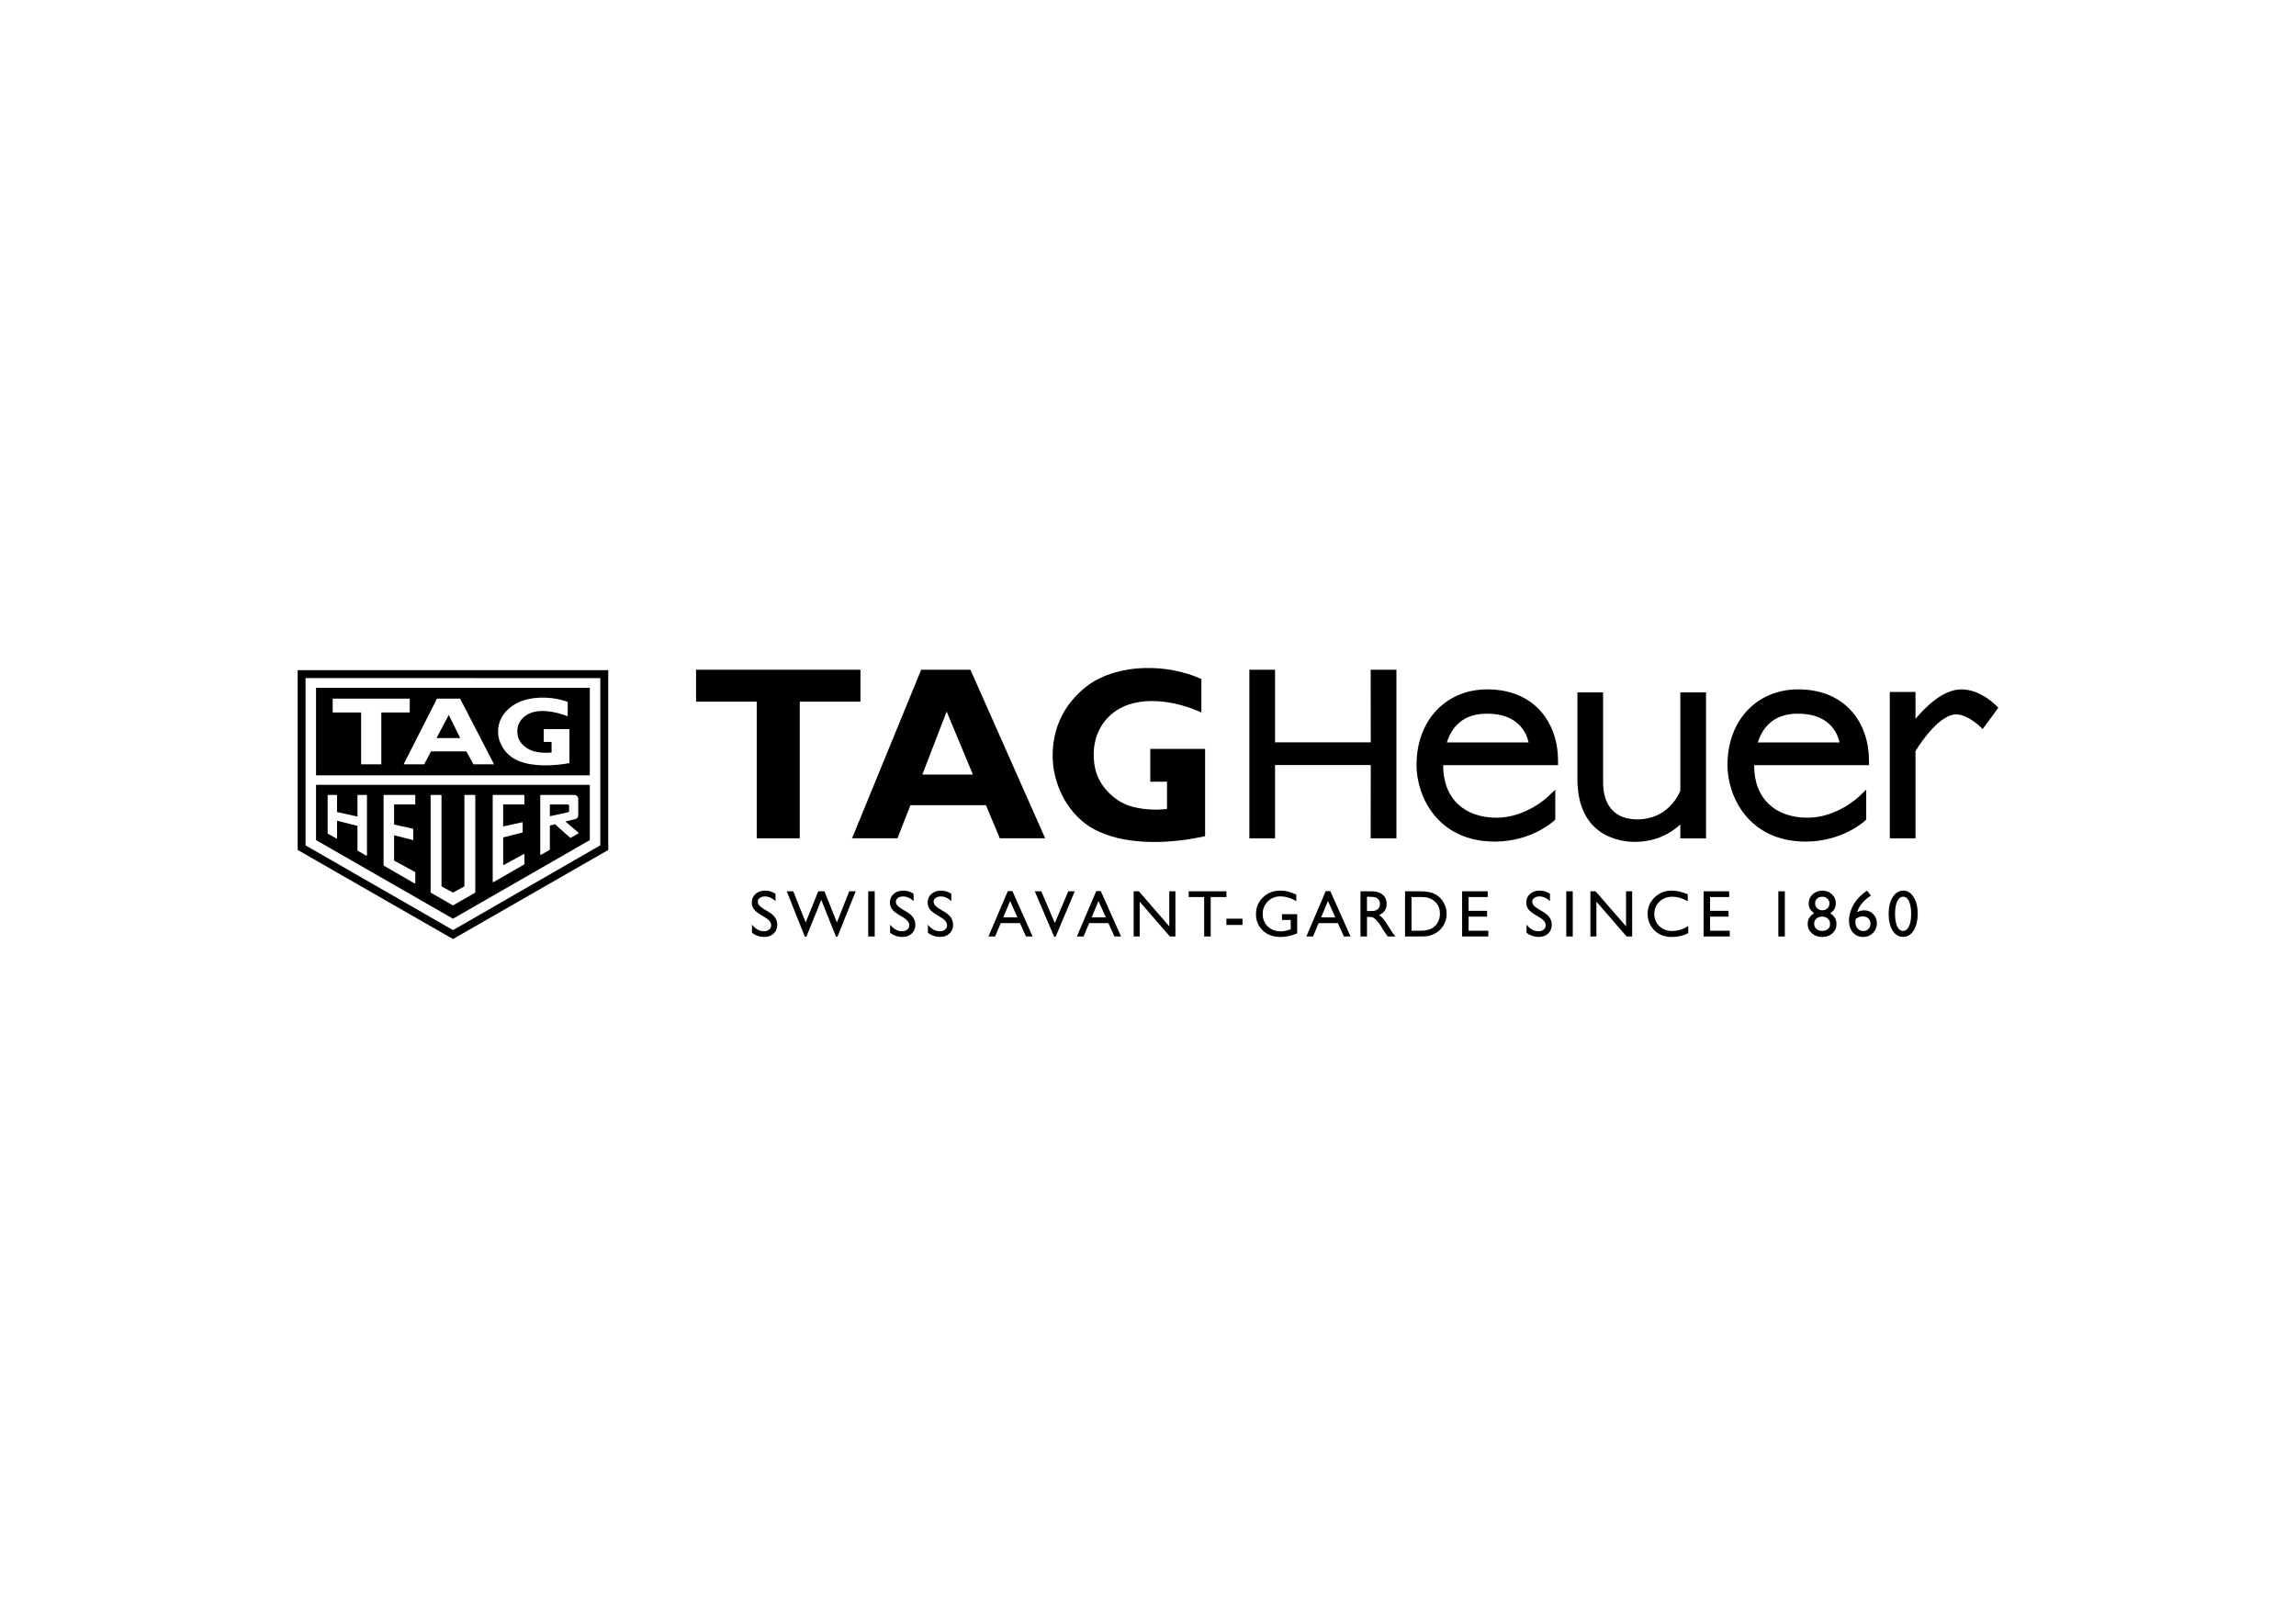 <?xml version="1.0" encoding="UTF-8"?>
<svg xmlns="http://www.w3.org/2000/svg" id="Ebene_1" data-name="Ebene 1" viewBox="0 0 1000 700">
  <defs>
    <style>
      .cls-1 {
        fill-rule: evenodd;
      }
    </style>
  </defs>
  <g id="g3354">
    <path id="path3356" d="M333.29,399.66l-2.14-1.3c-1.34-.82-2.3-1.63-2.86-2.43-.57-.79-.86-1.71-.86-2.74,0-1.55.54-2.81,1.62-3.78,1.07-.97,2.46-1.46,4.19-1.46s3.14.47,4.52,1.39v3.18c-1.42-1.35-2.94-2.03-4.57-2.03-.92,0-1.67.21-2.26.64s-.89.97-.89,1.63c0,.59.22,1.14.66,1.65.44.51,1.14,1.06,2.1,1.62l2.14,1.28c2.38,1.44,3.58,3.27,3.58,5.49,0,1.58-.52,2.86-1.58,3.85-1.05.99-2.43,1.48-4.12,1.48-1.94,0-3.71-.6-5.3-1.81v-3.57c1.52,1.94,3.28,2.9,5.28,2.9.88,0,1.62-.25,2.2-.74.58-.49.88-1.11.88-1.86,0-1.2-.87-2.34-2.6-3.41"></path>
  </g>
  <g id="g3358">
    <path id="path3360" d="M369.89,388.24h2.81l-7.94,19.77h-.65l-6.41-16.01-6.49,16.01h-.67l-7.88-19.77h2.84l5.41,13.57,5.47-13.57h2.69l5.44,13.57,5.37-13.57Z"></path>
  </g>
  <path id="path3362" d="M378.14,388.24h2.83v19.68h-2.83v-19.68Z"></path>
  <g id="g3364">
    <path id="path3366" d="M393.45,399.66l-2.14-1.3c-1.34-.82-2.3-1.63-2.87-2.43-.57-.79-.85-1.71-.85-2.74,0-1.55.53-2.81,1.61-3.78,1.07-.97,2.47-1.46,4.19-1.46s3.15.47,4.52,1.39v3.18c-1.42-1.35-2.94-2.03-4.57-2.03-.92,0-1.67.21-2.26.64-.59.43-.88.97-.88,1.63,0,.59.21,1.14.65,1.65.44.51,1.14,1.06,2.1,1.62l2.14,1.28c2.39,1.44,3.59,3.27,3.59,5.49,0,1.58-.53,2.86-1.58,3.85-1.06.99-2.43,1.48-4.12,1.48-1.93,0-3.71-.6-5.3-1.81v-3.57c1.52,1.94,3.28,2.9,5.28,2.9.88,0,1.62-.25,2.2-.74.59-.49.88-1.11.88-1.86,0-1.2-.87-2.34-2.6-3.41"></path>
  </g>
  <g id="g3368">
    <path id="path3370" d="M409.89,399.66l-2.14-1.3c-1.35-.82-2.3-1.63-2.87-2.43-.57-.79-.85-1.71-.85-2.74,0-1.55.54-2.81,1.61-3.78,1.08-.97,2.47-1.46,4.19-1.46s3.15.47,4.51,1.39v3.18c-1.41-1.35-2.93-2.03-4.56-2.03-.92,0-1.68.21-2.27.64-.58.43-.88.97-.88,1.63,0,.59.23,1.14.66,1.65.44.51,1.14,1.06,2.1,1.62l2.14,1.28c2.4,1.44,3.59,3.27,3.59,5.49,0,1.58-.53,2.86-1.58,3.85-1.06.99-2.43,1.48-4.11,1.48-1.94,0-3.71-.6-5.31-1.81v-3.57c1.52,1.94,3.28,2.9,5.28,2.9.88,0,1.61-.25,2.2-.74.59-.49.88-1.11.88-1.86,0-1.2-.86-2.34-2.59-3.41"></path>
  </g>
  <g id="g3372">
    <path id="path3374" d="M443.13,399.59l-3.19-7.12-2.97,7.12h6.16ZM438.96,388.15h1.98l8.81,19.77h-2.88l-2.62-5.82h-8.38l-2.46,5.82h-2.89s8.43-19.77,8.43-19.77Z"></path>
  </g>
  <g id="g3376">
    <path id="path3378" d="M465.28,388.24h2.83l-8.33,19.77h-.66l-8.43-19.77h2.83l5.89,13.83,5.87-13.83Z"></path>
  </g>
  <g id="g3380">
    <path id="path3382" d="M481.63,399.59l-3.19-7.12-2.97,7.12h6.16ZM477.46,388.15h1.98l8.82,19.77h-2.89l-2.61-5.82h-8.38l-2.45,5.82h-2.9s8.43-19.77,8.43-19.77Z"></path>
  </g>
  <g id="g3384">
    <path id="path3386" d="M509.27,388.24h2.67v19.68h-2.41l-13.15-15.15v15.15h-2.63v-19.68h2.27l13.25,15.28v-15.28Z"></path>
  </g>
  <g id="g3388">
    <path id="path3390" d="M517.73,388.24h16.43v2.51h-6.85v17.17h-2.84v-17.17h-6.74v-2.51Z"></path>
  </g>
  <path id="path3392" d="M534.15,400.17h7.01v2.73h-7.01v-2.73Z"></path>
  <g id="g3394">
    <path id="path3396" d="M558.34,398.21h6.63v8.36c-2.42,1.05-4.83,1.57-7.21,1.57-3.25,0-5.86-.95-7.81-2.85-1.95-1.91-2.92-4.26-2.92-7.05,0-2.94,1.01-5.39,3.03-7.35,2.02-1.96,4.55-2.94,7.59-2.94,1.11,0,2.16.12,3.15.37,1,.24,2.26.69,3.78,1.34v2.86c-2.34-1.37-4.67-2.06-6.98-2.06-2.15,0-3.96.74-5.43,2.2-1.48,1.47-2.21,3.28-2.21,5.41,0,2.24.74,4.07,2.21,5.49,1.47,1.42,3.36,2.13,5.68,2.13,1.12,0,2.47-.26,4.03-.77l.27-.09v-4.12h-3.8s0-2.51,0-2.51Z"></path>
  </g>
  <g id="g3398">
    <path id="path3400" d="M581.57,399.59l-3.19-7.12-2.97,7.12h6.16ZM577.41,388.15h1.98l8.82,19.77h-2.89l-2.62-5.82h-8.38l-2.45,5.82h-2.89s8.43-19.77,8.43-19.77Z"></path>
  </g>
  <g id="g3402">
    <path id="path3404" d="M596.21,390.62h-.84v6.24h1.06c1.42,0,2.4-.12,2.92-.37.53-.24.94-.62,1.24-1.11.3-.49.44-1.05.44-1.69s-.17-1.18-.49-1.69c-.33-.5-.79-.85-1.38-1.06-.6-.21-1.58-.31-2.95-.31M592.54,407.92v-19.67h4.92c1.99,0,3.58.49,4.74,1.48,1.16.99,1.75,2.32,1.75,4,0,1.15-.28,2.14-.86,2.97-.57.84-1.39,1.47-2.47,1.87.63.41,1.25.98,1.86,1.69.6.71,1.45,1.96,2.54,3.73.68,1.12,1.24,1.96,1.65,2.52l1.05,1.41h-3.35l-.86-1.29s-.09-.13-.17-.24l-.55-.77-.87-1.43-.94-1.53c-.59-.81-1.12-1.45-1.6-1.93-.49-.48-.92-.82-1.31-1.04-.39-.21-1.05-.31-1.96-.31h-.73v8.55s-2.83,0-2.83,0Z"></path>
  </g>
  <g id="g3406">
    <path id="path3408" d="M618.3,390.75h-3.53v14.66h3.61c1.42,0,2.51-.09,3.29-.29.78-.19,1.44-.44,1.96-.73.52-.3,1-.66,1.43-1.09,1.4-1.41,2.09-3.19,2.09-5.35s-.72-3.84-2.14-5.18c-.53-.5-1.13-.91-1.82-1.23-.69-.32-1.33-.53-1.94-.64-.61-.1-1.59-.16-2.95-.16M611.95,407.92v-19.68h6.64c2.68,0,4.81.4,6.37,1.21,1.56.8,2.8,1.99,3.72,3.55.92,1.56,1.39,3.26,1.39,5.1,0,1.32-.26,2.58-.77,3.78-.51,1.21-1.23,2.26-2.17,3.18-.96.94-2.08,1.65-3.35,2.13-.74.29-1.43.48-2.04.58-.62.1-1.81.15-3.56.15h-6.24Z"></path>
  </g>
  <g id="g3410">
    <path id="path3412" d="M636.81,388.24h11.15v2.51h-8.33v6.01h8.04v2.51h-8.04v6.14h8.59v2.51h-11.41s0-19.68,0-19.68Z"></path>
  </g>
  <g id="g3414">
    <path id="path3416" d="M670.6,399.66l-2.14-1.3c-1.34-.82-2.3-1.63-2.87-2.43-.57-.79-.85-1.71-.85-2.74,0-1.55.54-2.81,1.62-3.78,1.07-.97,2.47-1.46,4.19-1.46s3.15.47,4.52,1.39v3.18c-1.42-1.35-2.94-2.03-4.57-2.03-.92,0-1.67.21-2.26.64s-.88.97-.88,1.63c0,.59.21,1.14.66,1.65.43.51,1.13,1.06,2.1,1.62l2.14,1.28c2.39,1.44,3.59,3.27,3.59,5.49,0,1.58-.53,2.86-1.58,3.85-1.05.99-2.43,1.48-4.11,1.48-1.94,0-3.71-.6-5.3-1.81v-3.57c1.52,1.94,3.28,2.9,5.28,2.9.88,0,1.61-.25,2.2-.74.59-.49.88-1.11.88-1.86,0-1.2-.86-2.34-2.59-3.41"></path>
  </g>
  <path id="path3418" d="M682.17,388.24h2.83v19.68h-2.83v-19.68Z"></path>
  <g id="g3420">
    <path id="path3422" d="M708.21,388.24h2.66v19.68h-2.41l-13.15-15.15v15.15h-2.63v-19.68h2.27l13.26,15.28v-15.28Z"></path>
  </g>
  <g id="g3424">
    <path id="path3426" d="M735.3,403.35v3.09c-2.06,1.14-4.45,1.7-7.15,1.7-2.2,0-4.06-.44-5.58-1.33-1.53-.88-2.74-2.1-3.63-3.65-.89-1.55-1.34-3.23-1.34-5.04,0-2.87,1.02-5.28,3.06-7.24,2.04-1.96,4.56-2.94,7.54-2.94,2.07,0,4.36.54,6.89,1.61v3.02c-2.3-1.31-4.54-1.96-6.73-1.96s-4.12.71-5.6,2.14c-1.49,1.42-2.23,3.21-2.23,5.36s.73,3.94,2.2,5.33c1.46,1.4,3.33,2.09,5.61,2.09s4.71-.73,6.98-2.19"></path>
  </g>
  <g id="g3428">
    <path id="path3430" d="M741.98,388.24h11.15v2.51h-8.32v6.01h8.03v2.51h-8.03v6.14h8.58v2.51h-11.41s0-19.68,0-19.68Z"></path>
  </g>
  <path id="path3432" d="M774.54,388.24h2.83v19.68h-2.83v-19.68Z"></path>
  <g id="g3434">
    <path id="path3436" d="M796.79,393.58c0-.86-.3-1.57-.88-2.13-.59-.55-1.33-.84-2.24-.84s-1.66.28-2.24.82c-.58.55-.87,1.25-.87,2.11s.3,1.52.92,2.11c.62.58,1.36.87,2.22.87s1.59-.29,2.19-.87c.61-.58.91-1.28.91-2.09M797.05,402.62v-.28c0-.91-.32-1.65-.97-2.21-.64-.57-1.48-.86-2.51-.86s-1.83.29-2.47.87c-.64.58-.96,1.32-.96,2.24s.33,1.66.98,2.24c.65.58,1.49.87,2.53.87s1.81-.27,2.45-.79c.64-.53.95-1.21.95-2.06M787.75,393.49c0-1.54.58-2.84,1.73-3.92,1.15-1.07,2.57-1.61,4.24-1.61s3.03.53,4.16,1.6c1.14,1.06,1.7,2.38,1.7,3.94,0,1.75-.81,3.21-2.44,4.35,1.82,1.06,2.73,2.61,2.73,4.66,0,1.63-.59,2.98-1.77,4.05-1.18,1.06-2.68,1.59-4.48,1.59s-3.29-.54-4.5-1.63c-1.21-1.09-1.81-2.44-1.81-4.04,0-2,.92-3.55,2.77-4.63-.83-.68-1.43-1.35-1.79-2.02-.36-.67-.54-1.45-.54-2.33"></path>
  </g>
  <g id="g3438">
    <path id="path3440" d="M808.23,400.27c-.08.44-.12.93-.12,1.48,0,1.11.32,2.02.97,2.73.64.72,1.47,1.07,2.47,1.07.91,0,1.65-.3,2.24-.91.58-.61.88-1.38.88-2.3s-.31-1.72-.93-2.3c-.63-.58-1.46-.88-2.48-.88-.53,0-1,.08-1.42.24-.43.16-.97.45-1.6.88M812.88,388.15l.28-.2,1.7,2.16c-1.5.97-2.75,2.03-3.74,3.18-.99,1.15-1.75,2.5-2.29,4.06,1.04-.54,2.09-.82,3.12-.82,1.55,0,2.86.55,3.92,1.65,1.06,1.1,1.59,2.45,1.59,4.05s-.58,3.04-1.73,4.19c-1.15,1.15-2.56,1.72-4.21,1.72-1.86,0-3.35-.65-4.49-1.95-1.14-1.31-1.71-3.01-1.71-5.12,0-1.58.29-3.15.88-4.71.58-1.57,1.43-3.04,2.53-4.4,1.1-1.37,2.48-2.64,4.15-3.8"></path>
  </g>
  <g id="g3442">
    <path id="path3444" d="M829.03,390.62h-.14c-1.08,0-1.94.67-2.57,2-.64,1.33-.95,3.13-.95,5.41s.31,4.16.93,5.49c.62,1.33,1.47,1.99,2.56,1.99s1.94-.66,2.57-1.99c.64-1.32.95-3.13.95-5.41s-.3-4.1-.91-5.46c-.6-1.35-1.42-2.03-2.44-2.03M829.01,387.95c1.8,0,3.29.95,4.47,2.84,1.18,1.9,1.76,4.3,1.76,7.22s-.59,5.42-1.76,7.29c-1.18,1.87-2.7,2.81-4.58,2.81s-3.44-.92-4.59-2.75c-1.15-1.83-1.73-4.27-1.73-7.3s.6-5.42,1.78-7.3c1.2-1.87,2.74-2.81,4.65-2.81"></path>
  </g>
  <g id="g3446">
    <path id="path3448" d="M524.89,364.22c-14.39,3.23-32.9,4.19-46.26-1.97-11.4-5-18.45-16.91-19.9-28.58-1.52-14.32,3.88-26.86,15.32-35.29,13.39-9.58,34.61-9.26,49.2-2.6v14.57c-11.03-5.07-27.63-8.05-38.22,0-7.61,5.84-9.96,15.09-8.06,24.34,1.53,7.28,7.79,13.87,14.77,16.28,4.95,1.58,11.02,2.09,16.53,1.4v-11.88l-7.28.02v-14.31h23.88v38.02s.01,0,.01,0Z"></path>
  </g>
  <g id="g3450">
    <path id="path3452" d="M348.33,365.16v-59.51h26.43v-13.92h-71.6v13.92h26.42v59.51h18.76Z"></path>
  </g>
  <g id="g3454">
    <path id="path3456" d="M422.67,291.72h-21.46l-30.1,73.43h19.77l5.65-14.41h32.89l6.03,14.41h19.76l-32.55-73.43ZM401.72,337.39l10.58-27.45,11.44,27.45h-22.02Z"></path>
  </g>
  <g id="g3458">
    <path id="path3460" d="M597.02,323.37h-41.69v-31.63s-11.19,0-11.19,0v73.43h11.19v-31.91s41.69,0,41.69,0l-.04,31.91h11.22v-73.43h-11.22l.04,31.63Z"></path>
  </g>
  <g id="g3462">
    <path id="path3464" d="M731.86,344.47c-.77,1.9-5.67,12.44-18.67,12.44s-14.98-10.08-14.98-16.09v-39.22h-11.18v37.7c-.01,25.44,19.15,27.41,25.01,27.41,9.67,0,16.12-4.15,19.81-7.58v6.06s11.2,0,11.2,0v-63.6h-11.2v42.87Z"></path>
  </g>
  <g id="g3466">
    <path id="path3468" d="M870.35,308.3c-.29-.33-7.2-8.01-16.13-8.01-7.87,0-15.54,7.56-19.94,12.85v-11.72s-11.2,0-11.2,0v63.75h11.2v-38c2.91-4.87,10.96-15.99,17.66-15.99,5.61,0,11.51,6.33,11.57,6.4l6.84-9.27Z"></path>
  </g>
  <g id="g3470">
    <path id="path3472" d="M630.16,323.41c2.86-8.96,9.26-12.54,17.5-12.54,13.37,0,17.11,8.05,18.13,12.54h-35.63ZM647.69,300.29c-17.53,0-30.74,13.07-30.74,32.97,0,13.68,9.26,33.33,34.09,33.33,15.73,0,25.3-8.61,25.69-8.98l.66-.61v-13.05l-3.46,3.3c-.1.09-9.51,8.94-22.09,8.94-13.71,0-23.28-7.99-23.28-22.76v-.13h50.03v-2.05c0-15.73-9.67-30.97-30.9-30.97"></path>
  </g>
  <g id="g3474">
    <path id="path3476" d="M765.59,323.41c2.86-8.96,9.26-12.54,17.5-12.54,13.37,0,17.11,8.05,18.13,12.54h-35.63ZM783.12,300.29c-17.53,0-30.74,13.07-30.74,32.97,0,13.68,9.26,33.33,34.09,33.33,15.73,0,25.3-8.61,25.69-8.98l.66-.61v-13.05l-3.46,3.3c-.1.09-9.51,8.94-22.09,8.94-13.71,0-23.28-7.99-23.28-22.76v-.13h50.03v-2.05c0-15.73-9.67-30.97-30.9-30.97"></path>
  </g>
  <path class="cls-1" d="M129.65,291.91v78.32s67.64,38.81,67.64,38.81l67.62-38.8v-78.33h-135.26ZM261.46,368.23l-.07.03-64.04,36.87h-.09l-.03-.02-64.16-36.88v-72.88s128.39.04,128.39.04v72.85Z"></path>
  <g>
    <path class="cls-1" d="M137.65,341.88v24.06l59.64,34.25,59.59-34.24v-24.08h-119.23ZM159.82,372.51c0,.08-.04.15-.11.19-.07.04-.15.04-.22,0l-3.69-2.13c-.07-.04-.11-.11-.11-.19v-10.62l-8.9-2.27v7.54c0,.08-.04.15-.11.19-.06.04-.15.04-.22,0l-3.65-2.07c-.07-.04-.11-.11-.11-.2v-16.45c0-.06.02-.11.06-.16s.1-.07.16-.07h3.65c.12,0,.22.1.22.22v7.22l8.9,1.96v-9.17c0-.12.1-.22.22-.22h3.7c.12,0,.22.1.22.22v26.02ZM180.89,350.19c0,.12-.1.22-.21.22h-9.03v8.76l8.14,1.8c.11.03.21.13.21.21v4.51c0,.13-.1.22-.16.23l-8.19-2.09v11.04l9.12,4.97c.07.04.11.11.11.2v4.57c0,.08-.04.15-.11.19-.07.04-.14.04-.21,0l-13.39-7.71c-.07-.04-.11-.11-.11-.2v-30.41c0-.12.1-.22.21-.22h13.39c.11,0,.21.1.21.22v3.7ZM206.9,388.87l-9.5,5.46c-.07.04-.16.04-.22,0l-9.52-5.47c-.07-.04-.11-.11-.11-.19v-42.18c0-.06.02-.11.06-.16.04-.04.1-.07.16-.07h4.3c.12,0,.22.1.22.22v39.61l5,2.72,4.98-2.72v-39.61c0-.12.1-.22.22-.22h4.3c.12,0,.22.1.22.22v42.18c0,.08-.04.16-.11.19ZM228.41,376.37c0,.08-.04.16-.11.19l-13.38,7.69c-.07.04-.16.04-.22,0-.07-.04-.11-.11-.11-.19v-37.58c0-.12.1-.22.22-.22h13.37c.12,0,.22.1.22.22v3.7c0,.13-.1.22-.22.22h-9.04v9.6l8.28-1.82s.1.02.14.05c.05.04.09.11.09.17v4.03c0,.1-.07.19-.17.22l-8.33,2.13v12.14l8.94-4.88c.07-.03.15-.03.22,0,.07.04.11.11.11.19v4.12ZM251.91,363.01l-3.34,1.94c-.1.06-.23.03-.29-.06l-6.56-5.87-2.23.58v10.53s-.01.03-.03.04l-3.82,2.17c-.07.04-.16.04-.23,0-.07-.04-.11-.11-.11-.19v-25.62c0-.13.11-.26.22-.26h14.3s.09,0,.14,0c1.01,0,1.72.55,1.89,1.53v6.69c.03,1.37-.18,2-1.53,2.35l-4.06,1.03,5.74,4.87s.02.09.01.14c-.01.06-.05.11-.1.14Z"></path>
    <path class="cls-1" d="M247.87,353.01v-1.96c0-.35-.28-.63-.63-.63h-7.75v5.12l7.72-1.69c.58-.14.67-.38.67-.83Z"></path>
  </g>
  <g>
    <polygon class="cls-1" points="190.13 321.49 200.44 321.49 195.46 311.42 190.13 321.49"></polygon>
    <path class="cls-1" d="M137.65,299.64v38.1h119.23v-38.11h-119.23ZM166.08,332.94h-8.79v-22.6h-12.38v-6.02h33.54v6.02h-12.38v22.6ZM206.22,332.93l-3.11-5.62h-15.4l-2.96,5.62h-8.96l14.54-28.62h10.05l14.81,28.62h-8.98ZM226.37,331.64c-5.34-1.95-8.64-6.59-9.32-11.13-.71-5.58,1.81-10.46,7.18-13.74,6.26-3.73,16.2-3.6,23.03-1.01v6.22c-5.16-1.97-12.94-3.68-17.9-.54-3.56,2.27-4.66,5.87-3.77,9.47.71,2.84,3.65,5.41,6.91,6.34,2.31.62,5.16.82,7.74.54v-4.63h-3.41s0-5.56,0-5.56h11.18v14.8c-6.73,1.26-15.4,1.63-21.66-.77Z"></path>
  </g>
</svg>
